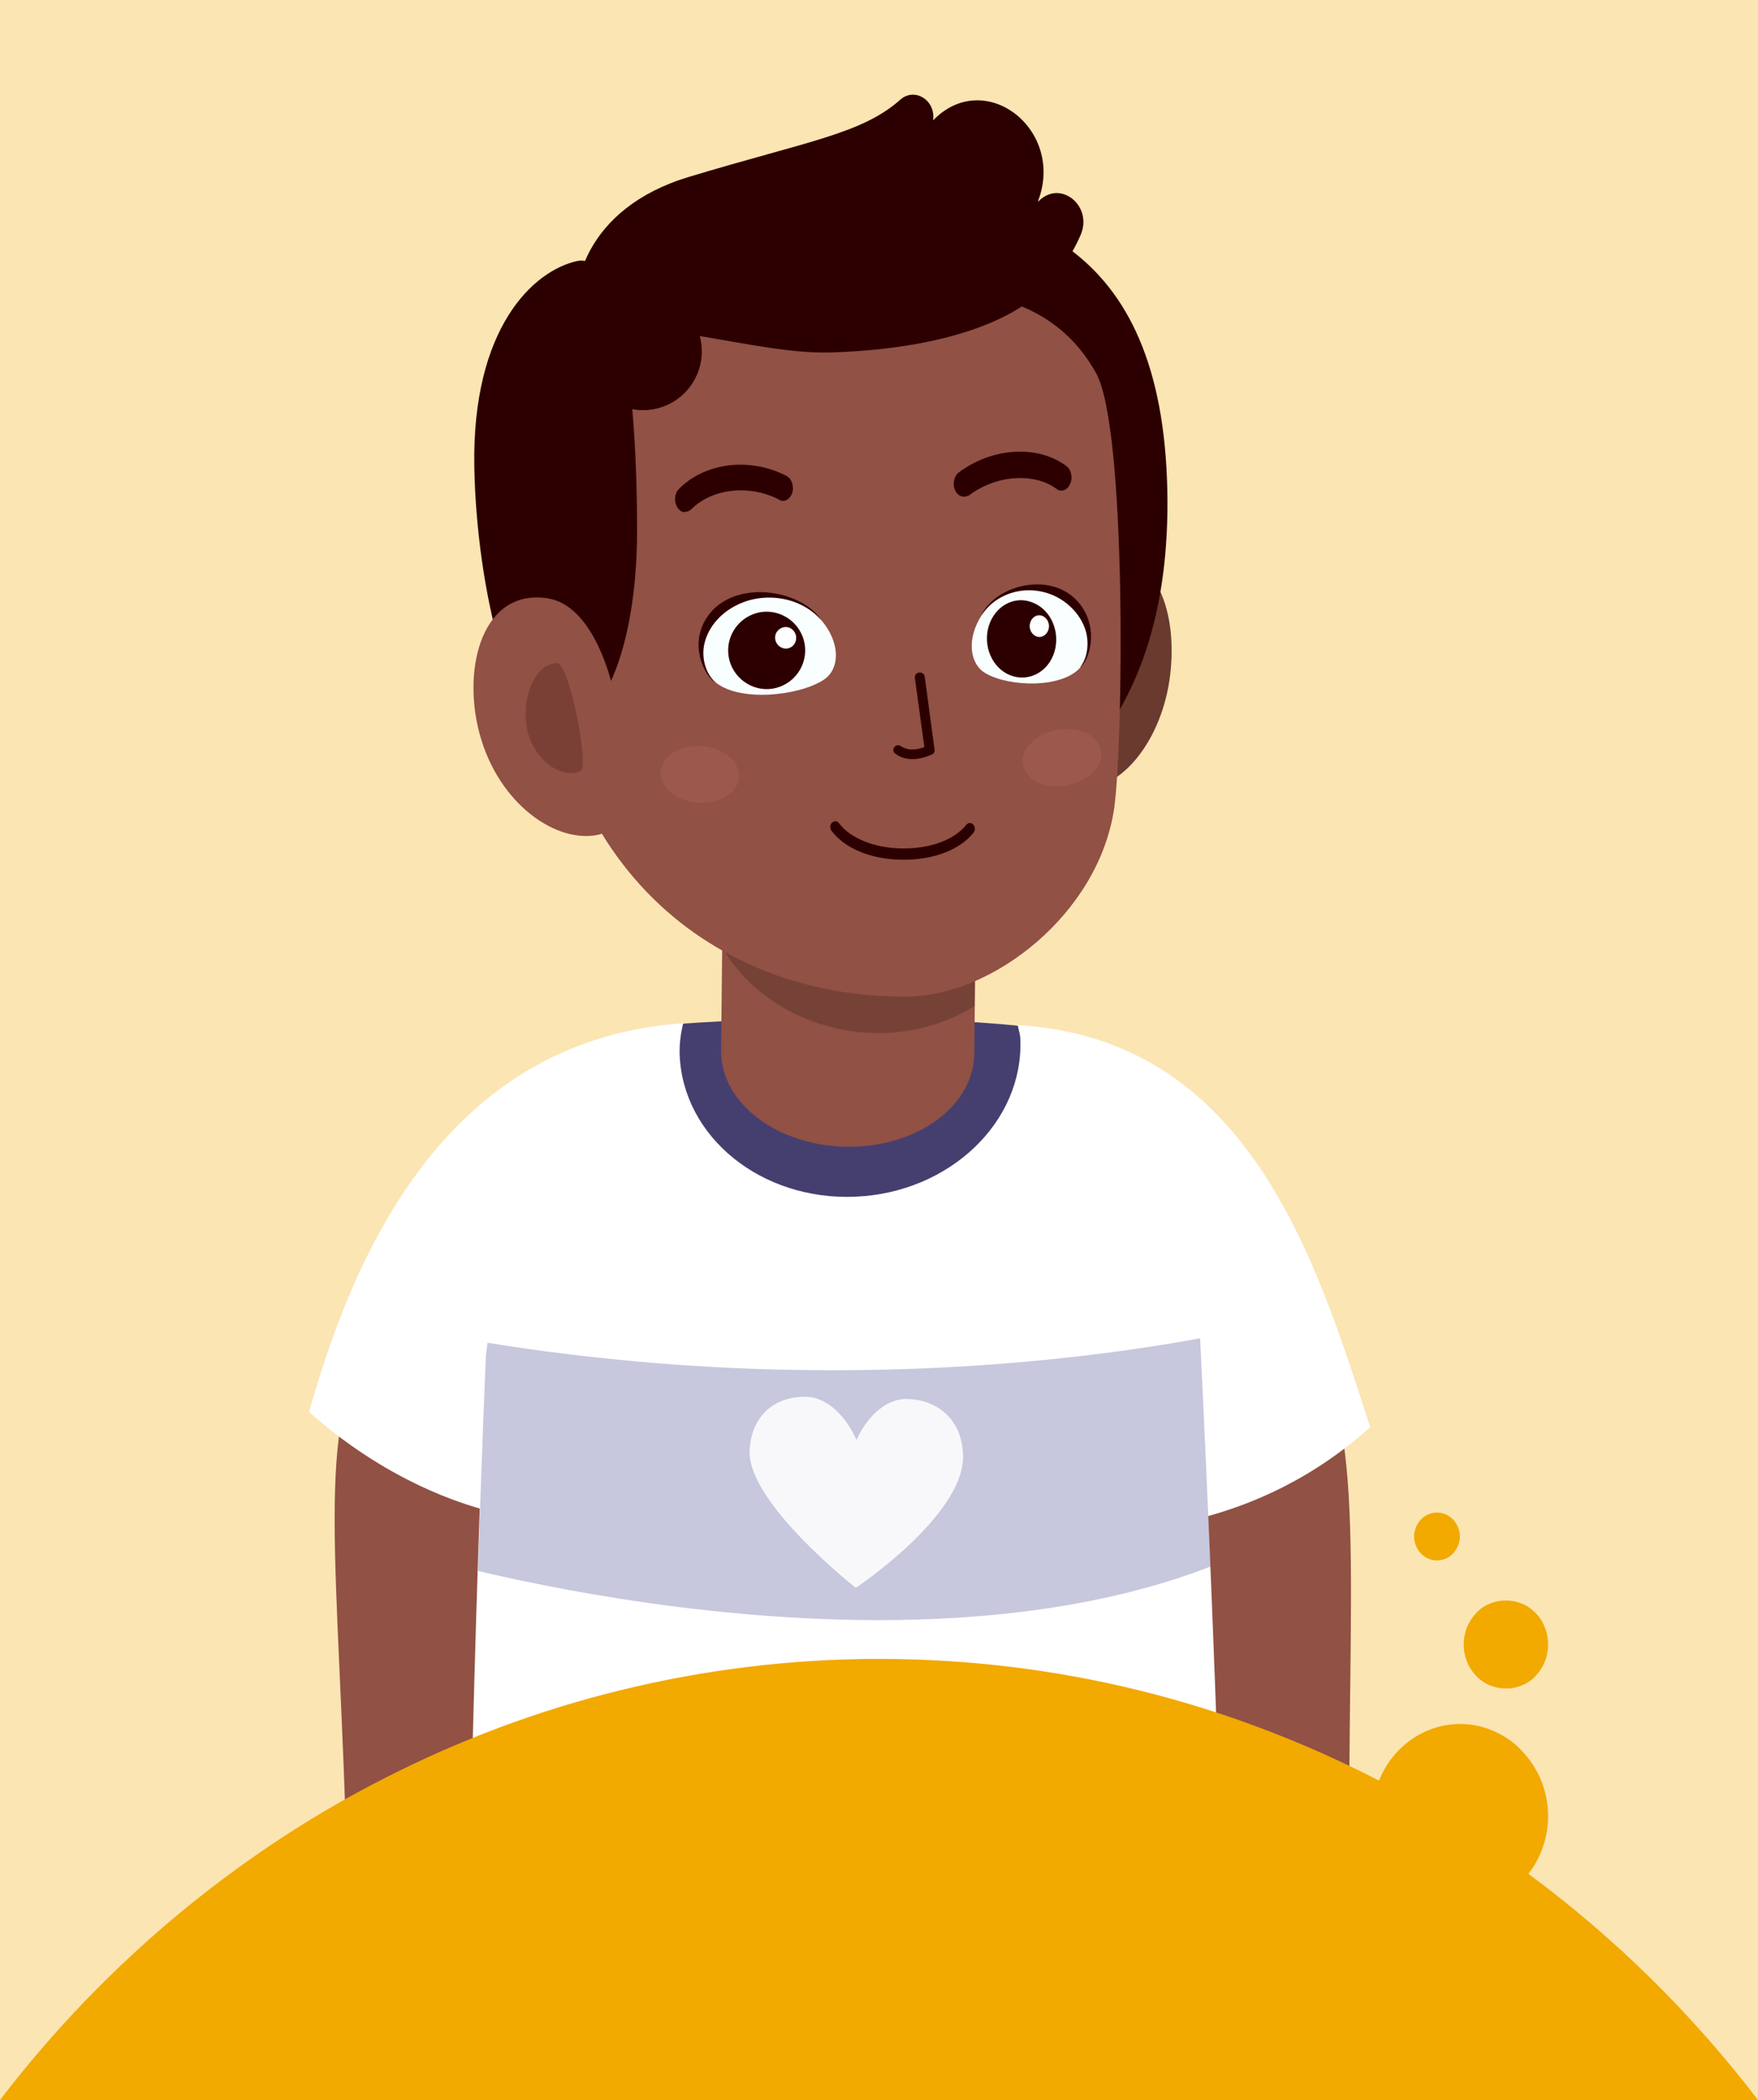 <?xml version="1.0" encoding="utf-8"?>
<!-- Generator: Adobe Illustrator 27.2.0, SVG Export Plug-In . SVG Version: 6.00 Build 0)  -->
<svg version="1.1" id="Lager_1" xmlns="http://www.w3.org/2000/svg" xmlns:xlink="http://www.w3.org/1999/xlink" x="0px" y="0px"
	 viewBox="0 0 500 597" style="enable-background:new 0 0 500 597;" xml:space="preserve">
<style type="text/css">
	.st0{fill:#FFFFFF;}
	.st1{opacity:0.3;fill:#F2A900;}
	.st2{clip-path:url(#SVGID_00000044873634460868494020000005844593327230898075_);}
	.st3{fill:#915144;}
	.st4{opacity:0.22;clip-path:url(#SVGID_00000160152460295314637850000017402145425410484408_);fill:#000068;}
	.st5{opacity:0.88;clip-path:url(#SVGID_00000160152460295314637850000017402145425410484408_);fill:#FFFFFF;}
	.st6{fill:#453F6F;}
	.st7{opacity:0.19;clip-path:url(#SVGID_00000176012281098476420970000016010264029875472538_);}
	.st8{fill:#6A3A2F;}
	.st9{fill:#2C0000;}
	.st10{opacity:0.11;fill:#FF9797;}
	.st11{fill:#F9FEFF;}
	.st12{fill:#FEFFFE;}
	.st13{opacity:0.22;fill:#2C0000;}
	.st14{fill:#F2A900;}
</style>
<path class="st0" d="M500,0H0v597h500V0z"/>
<path class="st1" d="M500,0H0v597h500V0z"/>
<g>
	<defs>
		<path id="SVGID_1_" d="M500,0H0v597h500V0z"/>
	</defs>
	<clipPath id="SVGID_00000003814899519284051310000013654570777340269974_">
		<use xlink:href="#SVGID_1_"  style="overflow:visible;"/>
	</clipPath>
	<g style="clip-path:url(#SVGID_00000003814899519284051310000013654570777340269974_);">
		<g>
			<g>
				<g>
					<g>
						<g>
							<g>
								<path class="st3" d="M383.7,538.9c0,3.7-44.5,1.3-45-2.5c-6.8-56.1-32.5-167-37.1-183c0,0,51.5-3.2,70,25.7
									C389,406.3,383.2,445.3,383.7,538.9z"/>
								<path class="st0" d="M389.7,405.7c-17.3,15.7-39.4,25.9-64,28.8C315.1,416.5,289,385,289,382.3c0.2-46.9-0.9-88.7,0-90.9
									C355.4,295,374.4,358.7,389.7,405.7z"/>
								<path class="st3" d="M98.8,534.3c0.1,3.7,40.3,8,40.7,4.2c5.1-56.2,31.4-170.2,35.5-186.3c0,0-51.6-2-69.2,27.4
									C89.2,407.2,96.4,440.8,98.8,534.3z"/>
								<path class="st0" d="M87.9,401.4c17.4,15.5,40.3,27.9,64.9,30.8c10.5-17.6,36.5-48.6,36.5-51.2c-0.3-46.2,6-87.9,5.1-90.1
									C125.7,295.5,100,358.5,87.9,401.4z"/>
								<g>
									<path class="st0" d="M240.5,629.3c0,0,0.1,0,0.1,0c33-1.2,85.8-8.9,107.5-30c1.7-1.7-1.5-111.5-7-223.7
										c-20.1-18.3-36.6,11-28.8-53c0,0-1.1-6.8-1.1-6.8c-15.6-5.2-34.4-28.6-70.8-28.6c-36.4,0-43.1,8.6-58.7,13.8
										c0,0-14.8,38.8-14.8,38.8c7.8,63.9-8.7,27.1-28.8,45.5c-4,95.3-6.2,211.5-4.5,213.2c21.7,21.1,73.6,29.8,106.6,31
										C240.4,629.3,240.4,629.3,240.5,629.3z"/>
								</g>
								<g>
									<defs>
										<path id="SVGID_00000113323615130398059150000009230981939657488263_" d="M240.5,629.3c0,0,0.1,0,0.1,0
											c33-1.2,85.8-8.9,107.5-30c1.7-1.7-1.5-111.5-7-223.7c0-44.6-29.9-59.8-29.9-59.8c-15.6-5.2-34.4-28.6-70.8-28.6
											c-36.4,0-43.1,8.6-58.7,13.8c0,0-36.9,32.1-43.5,84.2c-4,95.3-6.2,211.5-4.5,213.2c21.7,21.1,73.6,29.8,106.6,31
											C240.4,629.3,240.4,629.3,240.5,629.3z"/>
									</defs>
									<clipPath id="SVGID_00000054977008808096898110000006527654185718345353_">
										<use xlink:href="#SVGID_00000113323615130398059150000009230981939657488263_"  style="overflow:visible;"/>
									</clipPath>
									<path style="opacity:0.22;clip-path:url(#SVGID_00000054977008808096898110000006527654185718345353_);fill:#000068;" d="
										M123.1,443.3c0,0,153,44.2,243.9-8.8l-5.4-58.4c0,0-106.7,28.8-242.7,2.1L123.1,443.3z"/>
									<path style="opacity:0.88;clip-path:url(#SVGID_00000054977008808096898110000006527654185718345353_);fill:#FFFFFF;" d="
										M273.9,413.8c-0.2-10.2-7.2-15.9-16-16.1c-6.3-0.1-11.7,5.7-14.3,11.7c-2.6-6.1-8-12.2-14.3-12.3
										c-8.8-0.2-15.7,5.2-16.1,15.4c-0.5,14.8,30.2,38.9,30.2,38.9S274.3,430.8,273.9,413.8z"/>
								</g>
							</g>
						</g>
					</g>
				</g>
			</g>
			<g>
				<path class="st6" d="M193.3,299.8c-0.1-3,0.3-6,1-8.8c26.6-1.9,66.7-2.3,95.2,0.6c0.2,1.3,0.7,2.5,0.7,3.9
					c0.9,23.5-20.1,43.5-46.8,44.7C216.6,341.4,194.2,323.3,193.3,299.8z"/>
				<path class="st3" d="M205.8,229.5l-0.7,69.1c-0.2,14.9,15.8,27.1,35.7,27.4c19.9,0.3,36.1-11.5,36.3-26.4l0.7-69.1L205.8,229.5z
					"/>
				<g>
					<defs>
						<path id="SVGID_00000016765819014609537130000002962507071862289840_" d="M205.8,229.5l-0.7,69.1
							c-0.2,14.9,15.8,27.1,35.7,27.4c19.9,0.3,36.1-11.5,36.3-26.4l0.7-69.1L205.8,229.5z"/>
					</defs>
					<clipPath id="SVGID_00000183961497944549835960000016463582968425157530_">
						<use xlink:href="#SVGID_00000016765819014609537130000002962507071862289840_"  style="overflow:visible;"/>
					</clipPath>
					<path style="opacity:0.19;clip-path:url(#SVGID_00000183961497944549835960000016463582968425157530_);" d="M200.1,248.2
						c0.1-3,0.8-5.9,1.7-8.7c26.6,0.9,66.4,4.7,94.5,10.5c0.1,1.3,0.5,2.6,0.4,4c-1,23.4-23.5,41.1-50.1,39.6
						C219.9,291.9,199.1,271.6,200.1,248.2z"/>
				</g>
				<g>
					<path class="st8" d="M333,190.1c-1.7,19.4-13.5,33.6-23.4,33.6c-9.9,0-13.3-15-13.3-33.3c0-18.4,8-33.3,17.9-33.3
						C327.8,157.1,334.6,171.9,333,190.1z"/>
					<path class="st9" d="M332,139.3c1.5,70.2-37.6,102.9-93.2,104.5c-55.6,1.6-97-28.8-98.5-99c-1.5-70.2,39-87.7,94.6-89.3
						C290.5,53.9,330.5,69.1,332,139.3z"/>
					<path class="st3" d="M316.9,229.7c-4.4,30.1-34.5,53.3-58.5,53.6C208,284,155,251.1,153.3,168.8c-1.7-82.3,34.4-85.5,83.8-86.9
						c33-0.9,60.5-1,74.6,24.1C320.5,121.5,319.5,211.2,316.9,229.7z"/>
					<path class="st9" d="M274.1,141.2c-1,0-1.9-0.7-2.4-1.7c-0.9-1.8-0.4-4.1,1-5.2c5.1-3.8,11.3-5.9,17.4-5.9
						c5,0,9.6,1.4,13.2,4.1c1.4,1,1.9,3.4,1,5.2c-0.4,0.9-1.1,1.5-1.9,1.7c-0.2,0-0.3,0.1-0.5,0.1c-0.5,0-1-0.2-1.4-0.5
						c-2.8-2.1-6.4-3.1-10.4-3.1c-5.1,0-10.4,1.8-14.6,5C275,141.1,274.5,141.2,274.1,141.2z"/>
					<path class="st9" d="M194.7,145.6c-0.8,0-1.5-0.5-2-1.3c-1.1-1.6-0.9-4,0.4-5.3c4.3-4.4,10.7-6.9,17.5-6.9
						c4.5,0,9.1,1.1,13.1,3.2c1.5,0.8,2.2,3,1.6,4.9c-0.5,1.3-1.5,2.2-2.6,2.2c-0.4,0-0.7-0.1-1-0.3c-3.4-1.8-7.2-2.7-11-2.7
						c-5.5,0-10.6,1.9-14,5.3c-0.5,0.5-1.1,0.8-1.8,0.8L194.7,145.6z"/>
					<path class="st10" d="M187.9,219.6c-0.1,4.4,4.7,8.3,10.9,8.6c6.2,0.3,11.3-3,11.4-7.5c0.1-4.4-4.7-8.3-10.9-8.6
						C193.1,211.8,188,215.2,187.9,219.6z"/>
					<path class="st10" d="M290.9,216.8c0.4,4.4,5.6,7.4,11.8,6.6c6.1-0.8,10.8-5,10.5-9.4c-0.4-4.4-5.6-7.4-11.8-6.6
						C295.2,208.2,290.6,212.4,290.9,216.8z"/>
					<path class="st9" d="M295.4,57.2c-0.1,0.1-0.1,0.1-0.2,0.2c0-0.1,0.1-0.2,0.1-0.4c7.5-20.1-14.8-37.6-29.5-23.2l-0.4,0.4
						c0,0,0-0.1,0-0.1c0.7-5.7-5.3-9.3-9.3-5.8c-11,9.8-26.4,11.8-60.2,22c-29.5,8.9-35,31.9-31.1,44.8c20-5.9,49.5,5.7,71.3,5.1
						c27.4-0.8,48.1-7,58.8-16.3c5-4.4,9.5-10.3,12.4-17C311,58.6,301.6,50.9,295.4,57.2z"/>
					<circle class="st9" cx="182.9" cy="99.9" r="16.7"/>
					<g>
						<path class="st11" d="M279.2,174.9c-4.4,6.8-3.4,13.9,1.1,16.5c6.7,3.9,21.9,4.4,27.1-1.8c5.1-6,1.8-16.4-7.4-20.6
							C291.8,165.3,283.4,168.3,279.2,174.9z"/>
						<path class="st9" d="M307.2,171.8c-7.6-9.8-24.1-5.7-28.2,3.3c4.4-6.8,13.2-9.1,20.7-5.8c4.6,2.1,8,6,9.2,10.4
							c0.9,3.6,0.3,7.6-1.8,10.1C309.6,188.2,312.8,179.1,307.2,171.8z"/>
						<path class="st9" d="M281.2,178c-1.7,5.7,1,12,6.2,14c5.2,2,10.8-1,12.5-6.7c1.7-5.7-1-12-6.2-14
							C288.6,169.2,283,172.2,281.2,178z"/>
						<path class="st12" d="M293,177c-0.5,1.6,0.3,3.3,1.7,3.9c1.4,0.6,3-0.3,3.5-1.9c0.5-1.6-0.3-3.3-1.7-3.9
							C295,174.5,293.5,175.4,293,177z"/>
					</g>
					<g>
						<path class="st11" d="M233.4,176.1c5.8,6.6,5.5,14.2,0.8,17.2c-7.1,4.6-24.3,6.4-31,0.4c-6.5-5.8-4-16.9,5.9-22
							C217.8,167.3,227.7,169.7,233.4,176.1z"/>
						<path class="st9" d="M201.2,175.3c7.4-10.8,26.6-7.9,32.4,1c-5.8-6.6-16.2-8.3-24.2-4.2c-5,2.5-8.4,6.9-9.2,11.6
							c-0.6,3.8,0.6,7.9,3.3,10.3C200.5,192.4,195.7,183.3,201.2,175.3z"/>
						<path class="st9" d="M207.7,181.3c-2,5.8,1.1,12,6.8,14c5.7,2,11.9-1.1,13.9-6.8c2-5.8-1.1-12-6.8-14
							C215.9,172.5,209.7,175.6,207.7,181.3z"/>
						<path class="st12" d="M220.6,180.3c-0.5,1.6,0.3,3.3,1.9,3.9c1.6,0.6,3.3-0.3,3.8-1.9c0.5-1.6-0.3-3.3-1.9-3.9
							C222.9,177.9,221.2,178.7,220.6,180.3z"/>
					</g>
					<path class="st9" d="M256.4,244.4h0.3c8.8,0.1,16.3-2.8,20.2-7.7c0.5-0.7,0.5-1.7-0.1-2.3c-0.6-0.6-1.4-0.6-2,0.1
						c-3.3,4.2-10.2,6.8-18.1,6.7h-0.2c-7.8-0.1-14.7-2.9-17.9-7.2c-0.5-0.7-1.4-0.7-2-0.1c-0.6,0.6-0.6,1.6-0.1,2.3
						C240.3,241.2,247.7,244.3,256.4,244.4z"/>
					<g>
						<g>
							<path class="st9" d="M259.5,215.8c1.7,0,3.5-0.4,5.5-1.3c0.6-0.2,0.9-0.8,0.8-1.4l-2.8-20.8c-0.1-0.7-0.8-1.2-1.6-1.1
								c-0.8,0.1-1.3,0.8-1.2,1.5l2.7,19.7c-2.8,1-4.9,0.9-6.7-0.3c-0.6-0.4-1.5-0.3-1.9,0.4c-0.4,0.6-0.3,1.4,0.4,1.8
								C256.2,215.4,257.7,215.8,259.5,215.8z"/>
						</g>
					</g>
					<path class="st9" d="M181.2,151c-0.1,34.5-10.5,56.7-23.1,57c-12.5,0.3-22.6-40.8-23.2-75.3c-0.7-39.5,16.8-55.8,29.3-58.5
						C176.5,71.6,181.2,111.8,181.2,151z"/>
					<path class="st3" d="M136.4,208.6c5.4,20.1,22.2,31.6,34.2,28.6c12-3,7.3-63.6-14.8-67.1C137.3,167.2,131.3,189.7,136.4,208.6z
						"/>
					<path class="st13" d="M149.8,206.7c1.4,8.6,9.6,15.2,15.4,12.4c2.3-1.1-3.2-30.9-6.9-30.6C152.1,188.9,148.4,198.1,149.8,206.7
						z"/>
				</g>
			</g>
		</g>
	</g>
</g>
<path class="st14" d="M408.7,430c1.7,0,3.4,0.7,4.6,2c1.2,1.3,1.9,3,1.9,4.8c0,1.8-0.7,3.5-1.9,4.8c-1.2,1.3-2.9,2-4.6,2
	c-1.7,0-3.4-0.7-4.6-2c-1.2-1.3-1.9-3-1.9-4.8c0-1.8,0.7-3.5,1.9-4.8C405.3,430.7,407,430,408.7,430z M428.3,455
	c1.6,0,3.1,0.3,4.6,0.9c1.5,0.6,2.8,1.6,3.9,2.7c1.1,1.2,2,2.5,2.6,4.1c0.6,1.5,0.9,3.1,0.9,4.8c0,1.6-0.3,3.3-0.9,4.8
	c-0.6,1.5-1.5,2.9-2.6,4.1c-1.1,1.2-2.4,2.1-3.9,2.7c-1.5,0.6-3,1-4.6,0.9c-1.6,0-3.1-0.3-4.6-0.9c-1.5-0.6-2.8-1.6-3.9-2.7
	c-1.1-1.2-2-2.5-2.6-4.1c-0.6-1.5-0.9-3.1-0.9-4.8c0-1.6,0.3-3.3,0.9-4.8c0.6-1.5,1.5-2.9,2.6-4.1c1.1-1.2,2.4-2.1,3.9-2.7
	C425.1,455.3,426.7,455,428.3,455z M250,471.6c25,0,49.9,3,74.2,9c23.5,5.8,46.3,14.4,68,25.6c1.9-4.7,5-8.7,9.1-11.6
	c4.1-2.9,9-4.5,14-4.5c3.3,0,6.7,0.7,9.7,2.1c3,1.3,5.7,3.2,7.9,5.6c2.3,2.4,4.1,5.2,5.4,8.3c1.3,3.2,2,6.7,2,10.2
	c0,3-0.5,6-1.5,8.8c-0.9,2.7-2.3,5.3-4.1,7.6c24.5,18.1,46.5,39.7,65.3,64.3H0c14.6-19.1,31.3-36.5,49.5-51.8
	c18.4-15.4,38.3-28.7,59.5-39.5c21.5-11,44.1-19.5,67.5-25.2C200.6,474.6,225.2,471.6,250,471.6L250,471.6z"/>
</svg>
